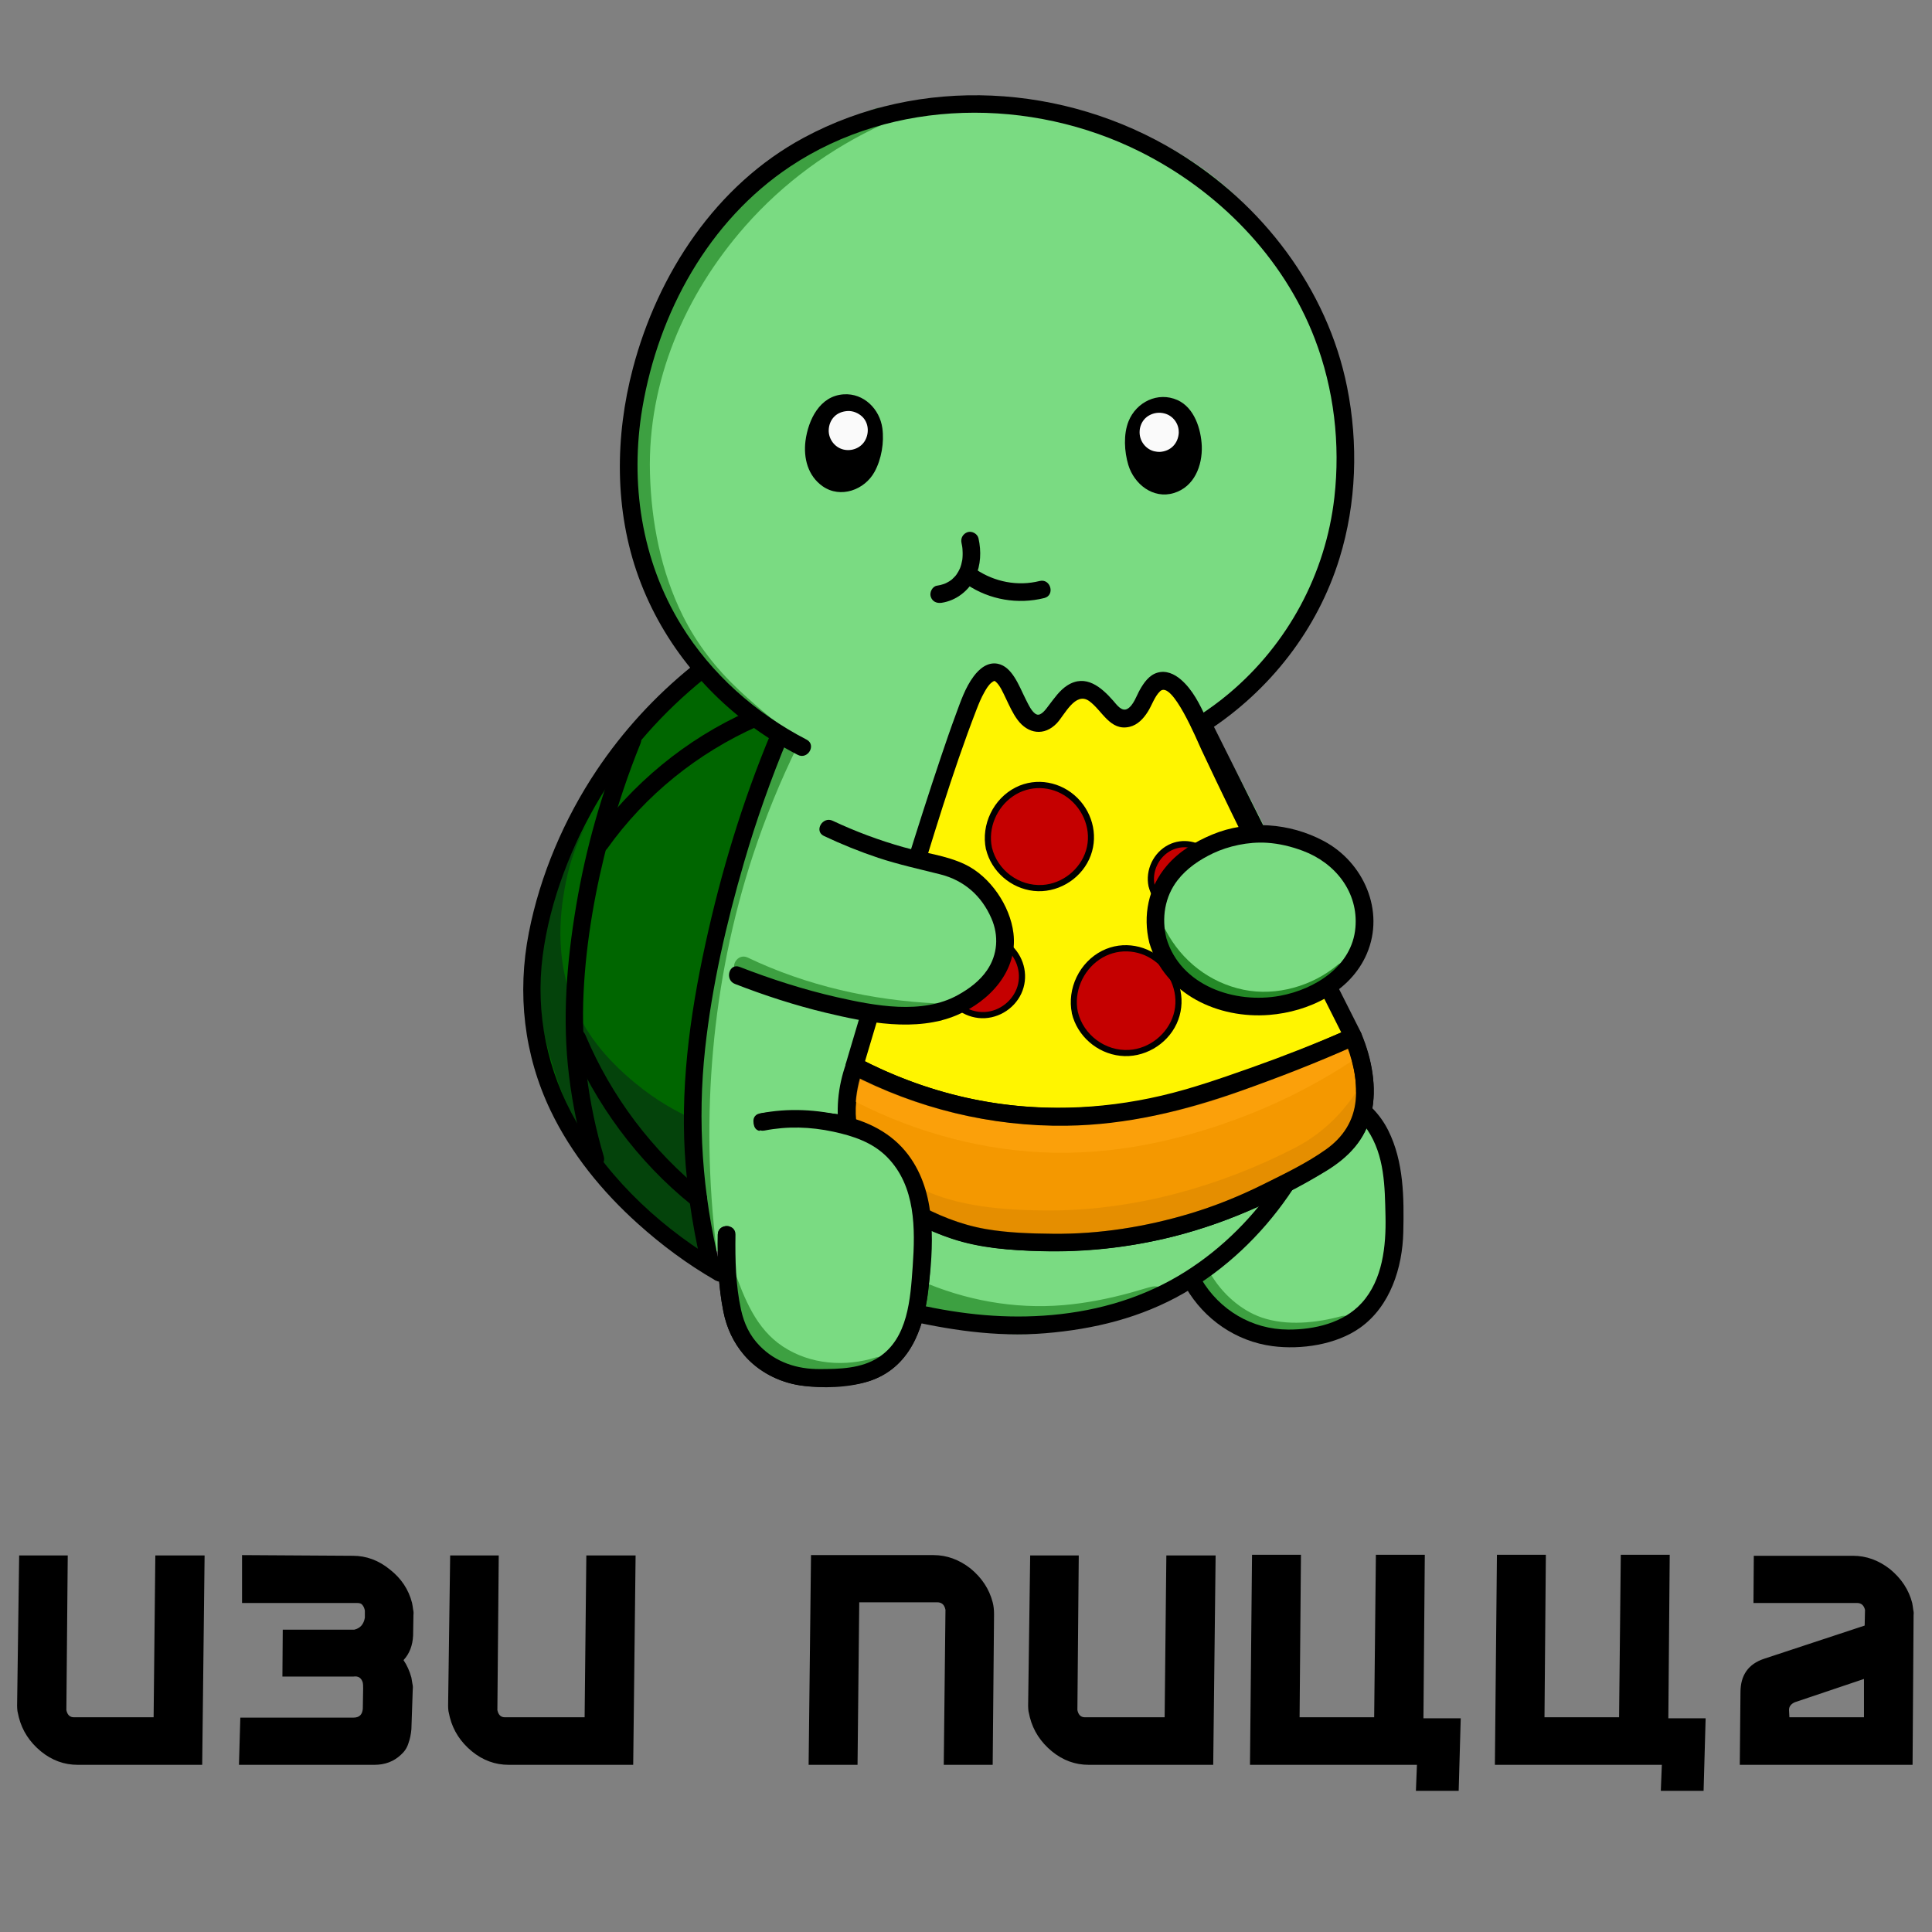 <svg width="1200" height="1200" viewBox="0 0 1200 1200" fill="none" xmlns="http://www.w3.org/2000/svg">
<rect x="0" y="0" width="1200" height="1200" fill="#808080" stroke="none"/>
<g clip-path="url(#clip0_2880_16762)">
<path d="M433.721 414.094C411.471 432.026 370.412 470.341 347.101 532.662C340.112 551.362 327.084 586.09 331.036 627.552C340.148 723.687 433.172 778.908 447.188 786.959C445.395 785.715 443.565 784.471 441.772 783.19C438.368 769.467 434.123 749.23 431.818 724.455C426.219 663.671 436.246 616.793 445.761 573.941C452.677 542.872 464.168 501.117 484.148 453.361" fill="#006600"/>
<path d="M452.442 764.18C456.102 751.994 459.761 739.771 463.421 727.585C467.08 715.399 470.739 703.176 474.399 690.99V690.587C484.719 689.233 500.088 688.172 518.313 690.587C538.293 693.222 555.017 695.418 565.886 707.092C573.168 714.923 574.412 725.535 576.864 746.724C578.84 763.631 577.889 775.963 576.864 789.65C575.071 813.217 571.667 821.524 569.545 825.988C566.398 832.575 562.995 839.711 554.907 845.786C542.904 854.825 528.779 855.264 518.313 855.703C509.237 856.069 495.368 856.655 481.718 849.116C473.301 844.469 467.922 838.394 467.08 837.406C465.799 835.942 462.725 832.209 459.761 826.427C457.09 821.194 454.199 813.546 452.442 792.98C451.82 785.405 451.271 775.341 451.491 763.375" fill="#8FB371"/>
<path d="M451.396 804.61C451.725 807.318 452.055 809.99 452.384 812.698C452.604 814.381 452.677 816.174 453.043 817.858C453.555 820.053 454.946 821.737 456.776 822.981C458.971 824.445 461.386 825.616 463.692 826.933C466.144 828.324 468.559 829.678 471.011 831.068C473.499 832.496 477.122 831.727 478.513 829.092C479.903 826.494 479.208 823.091 476.537 821.59C472.219 819.139 467.937 816.723 463.619 814.271C463.399 814.125 463.143 814.015 462.923 813.869C462.704 813.759 462.228 813.283 462.777 813.832C463.143 814.198 463.326 814.564 463.619 814.967C463.765 815.406 463.802 815.406 463.655 814.93C463.692 815.186 463.729 815.406 463.729 815.662C463.582 814.454 463.436 813.247 463.289 812.039C462.997 809.551 462.667 807.062 462.375 804.61C462.192 803.11 461.899 801.829 460.764 800.731C459.813 799.78 458.239 799.048 456.885 799.121C454.214 799.231 451.03 801.537 451.396 804.61Z" fill="#8FB371"/>
<path d="M807.269 676.344C812.941 676.234 832.702 676.563 847.523 690.982C856.708 699.911 860.185 710.56 862.161 716.598C865.089 725.564 865.381 732.443 865.821 745.874C866.443 764.866 866.809 775.955 862.161 789.787C859.636 797.289 856.416 806.841 847.523 815.404C836.032 826.455 822.456 828.724 814.588 830.042C807.452 831.249 787.471 834.287 767.015 822.723C752.706 814.635 744.912 803.218 741.398 797.106" fill="#7ADB82"/>
<g opacity="0.5">
<path d="M742.152 796.244C750.35 810.809 763.487 822.446 779.186 828.338C796.862 834.962 818.306 832.876 836.201 828.045C843.007 826.179 840.116 815.603 833.273 817.469C817.684 821.714 799.24 823.654 783.724 818.348C770.769 813.92 758.766 803.307 751.63 790.718C748.154 784.571 738.676 790.096 742.152 796.244Z" fill="#006600"/>
</g>
<path d="M485.289 458.646C478.592 454.657 469.48 448.692 459.672 440.349C416.088 403.315 401.414 356.071 397.462 341.543C382.128 285.333 396.656 239.223 404.78 213.461C412.539 188.796 425.676 148.797 463.332 114.654C468.565 109.897 493.23 88.123 532.862 74.4C582.228 57.31 624.458 63.568 646.305 67.081C671.629 71.143 717.189 78.425 759.749 114.654C800.405 149.273 815.373 190.772 821.96 209.801C829.535 231.685 847.942 287.529 825.619 352.521C806.773 407.413 769.08 438.995 752.43 451.327C759.785 464.245 770.142 483.018 781.706 506.219C792.391 527.627 797.734 538.35 803.662 553.793C810.615 571.944 818.776 593.718 821.96 623.323C822.984 632.984 824.668 649.452 821.96 670.896C821.96 670.896 819.069 693.951 810.981 714.81C795.246 755.504 737.463 811.055 662.773 822.765C628.703 828.108 593.17 822.545 523.713 804.468C508.087 800.405 488.619 795.868 465.162 786.17C453.708 781.413 444.376 776.838 437.716 773.362C436.545 765.311 435.117 754.003 434.056 740.427C433.398 731.754 432.995 723.739 432.922 715.542C432.3 639.974 445.035 590.388 445.035 590.388C458.428 546.474 471.859 502.56 485.289 458.646Z" fill="#7ADB82"/>
<path d="M473.394 702.413C487.117 700.657 501.023 700.583 514.783 702.303C527.372 703.877 541.9 705.048 552.622 712.404C561.368 718.405 563.381 727.664 564.845 737.581C567.04 752.402 568.065 767.186 567.187 782.117C566.492 794.156 565.833 806.562 562.466 818.199C561.441 821.712 560.929 822.81 559.685 825.408C556.904 831.19 553.793 836.643 548.816 840.815C538.314 849.598 524.151 850.11 511.124 850.366C496.742 850.659 483.202 847.036 472.662 836.753C466.112 830.349 462.379 822.627 460.403 814.101C456.89 798.804 456.597 782.483 456.817 766.857C456.927 759.794 445.948 759.794 445.838 766.857C445.582 782.849 446.168 799.316 449.388 815.015C451.401 824.933 455.646 834.045 462.27 841.73C471.748 852.745 485.397 859.185 499.669 860.832C506.513 861.637 513.466 861.345 520.309 860.942C527.481 860.539 534.837 859.698 541.607 857.209C566.931 847.841 574.506 822.334 576.921 798.035C578.604 780.836 578.97 763.929 576.958 746.766C575.604 735.129 574.945 721.735 567.772 711.928C558.148 698.79 541.388 695.058 526.201 692.825C508.562 690.227 491.106 689.129 473.394 691.398C466.478 692.313 466.368 703.291 473.394 702.413Z" fill="black"/>
<path d="M807.206 681.859C823.527 681.603 840.105 687.861 849.4 701.877C860.085 717.978 860.122 736.934 860.561 755.525C860.964 773.895 858.805 794.864 845.887 809.173C834.616 821.688 816.465 825.896 800.143 825.823C777.637 825.75 757.401 813.674 746.093 794.352C742.543 788.24 733.028 793.766 736.615 799.878C748.069 819.492 767.684 833.106 790.336 836.106C808.121 838.448 829.968 835.228 844.789 824.689C863.489 811.368 871.101 787.435 871.613 765.295C872.089 744.034 871.979 721.528 862.245 702.096C851.852 681.31 829.931 670.515 807.243 670.844C800.18 670.991 800.143 681.969 807.206 681.859Z" fill="black"/>
<g opacity="0.5">
<path d="M564.798 810.62C587.816 822.696 613.03 829.905 639.086 828.588C657.932 827.636 676.412 822.476 694.49 817.426C700.565 815.743 706.64 814.023 712.641 812.12C715.422 811.242 720.765 810.254 722.156 807.216C723.181 804.984 723.144 802.386 721.314 800.556C718.862 798.141 715.788 799.019 712.897 799.824C709.165 800.885 705.469 802.02 701.736 803.045C688.306 806.704 674.619 809.412 660.75 810.62C629.973 813.255 599.38 807.619 571.166 795.213C564.761 792.395 559.162 801.874 565.64 804.691C593.269 816.804 623.02 823.501 653.321 822.074C668.069 821.379 682.78 819.036 697.125 815.56C701.956 814.389 706.749 813.072 711.543 811.681C713.117 811.205 714.727 810.729 716.301 810.29C716.74 810.181 717.399 810.107 717.801 809.888C717.984 809.851 718.13 809.815 718.313 809.778C716.593 810.181 715.02 809.705 713.556 808.351C713.263 806.119 712.971 803.923 712.714 801.691C714.727 800.044 715.239 799.458 714.288 800.007C715.02 799.714 715.057 799.714 714.361 799.971C713.446 800.154 712.458 800.629 711.58 800.959C709.128 801.764 706.676 802.532 704.188 803.264C696.979 805.423 689.733 807.436 682.45 809.375C671.252 812.34 659.871 815.377 648.381 816.877C639.159 818.085 626.204 818.634 616.031 816.804C600.075 813.95 584.706 808.68 570.36 801.142C564.103 797.848 558.54 807.326 564.798 810.62Z" fill="#006600"/>
</g>
<path d="M823.747 654.399C816.611 709.108 782.578 760.707 736.029 789.982C710.962 805.755 682.784 814.135 653.398 816.77C625.074 819.331 597.628 816.477 569.962 810.293C534.977 802.461 500.322 792.947 466.618 780.834C459.958 778.455 457.104 789.031 463.691 791.41C494.833 802.608 526.67 811.354 558.837 818.966C588.516 825.992 618.487 830.603 649.043 828.114C679.527 825.626 708.803 818.49 735.48 803.12C761.28 788.263 783.237 767.294 800.143 742.922C818.404 716.61 830.554 686.163 834.725 654.399C835.128 651.435 831.908 648.946 829.236 648.91C825.979 648.91 824.15 651.471 823.747 654.399Z" fill="black"/>
<path d="M742.178 452.251C753.157 474.208 764.135 496.165 775.114 518.122C778.261 524.452 787.739 518.89 784.592 512.596C773.613 490.639 762.635 468.682 751.656 446.725C748.509 440.394 739.031 445.957 742.178 452.251Z" fill="black"/>
<path d="M837.537 641.714C822.497 649.875 801.528 660.231 775.509 670.002C764.055 674.284 748.063 680.285 728.412 685.006C672.495 698.4 626.312 691.886 617.053 690.458C596.853 687.385 566.845 680.578 533.324 663.708C533.178 661.732 533.031 659.792 532.885 657.816C530.031 664.513 520.26 689.47 530.872 715.526C540.643 739.495 561.795 749.961 577.055 757.537C602.818 770.272 625.397 770.93 650.098 771.662C659.101 771.918 696.062 772.577 741.659 758.708C765.629 751.425 782.06 743.118 794.392 736.787C821.143 723.101 834.646 716.002 841.782 702.754C853.676 680.578 844.564 653.791 840.392 643.837" fill="#F49800"/>
<path d="M834.873 636.967C795.021 658.521 751.29 676.453 706.389 683.882C673.856 689.261 639.2 689.334 608.095 683.369C583.101 678.575 558.948 670.305 536.186 658.997C537.101 660.571 538.016 662.144 538.894 663.754C538.748 661.778 538.601 659.839 538.455 657.863C538.089 653.069 530.551 649.592 528.208 655.081C515.29 685.419 518.95 721.428 544.786 743.897C556.021 753.668 569.89 760.841 583.613 766.476C601.691 773.832 620.903 776.137 640.225 776.869C668.147 777.967 695.776 775.698 723.076 769.404C758.317 761.28 792.496 746.239 823.419 727.503C837.361 719.049 848.12 708.107 851.743 691.676C855.329 675.245 852.109 657.753 845.742 642.383C843.07 635.942 832.458 638.76 835.166 645.311C840.179 657.387 843.326 670.707 841.972 683.845C840.582 697.275 833.738 707.485 822.76 714.914C810.245 723.404 796.229 729.991 782.652 736.651C767.355 744.153 751.51 750.301 735.115 754.949C708.511 762.524 680.662 766.732 652.96 766.257C637.956 766.001 622.733 765.561 607.985 762.451C592.542 759.194 577.904 752.717 564.401 744.593C549.58 735.663 537.869 722.928 533.442 705.839C531.063 696.69 530.953 686.956 532.636 677.697C533.661 672.208 535.93 664.56 537.613 660.644C534.21 659.729 530.807 658.814 527.367 657.863C527.55 660.498 527.184 664.157 528.574 666.499C530.148 669.207 534.32 670.342 536.991 671.622C543.542 674.733 550.239 677.587 557.009 680.186C567.987 684.431 579.258 687.98 590.676 690.835C604.106 694.165 617.793 696.507 631.552 697.715C677.954 701.813 724.466 694.531 768.124 678.612C792.899 669.573 817.088 659.07 840.289 646.482C846.62 643.078 841.094 633.6 834.873 636.967Z" fill="black"/>
<path d="M840.685 644.055C793.77 550.958 759.847 482.782 744.257 448.2C742.867 445.089 732.327 421.705 721.825 422.84C712.09 423.901 710.37 445.162 699.538 446.333C689.072 447.468 684.425 428.329 672.312 428.439C659.467 428.548 655.076 450.249 644.536 449.481C632.131 448.566 628.8 417.716 617.859 417.533C610.357 417.387 604.428 431.732 602.928 435.428C584.374 481.355 537.423 639.847 530.836 662.06C564.284 679.699 594.255 686.871 614.199 690.128C668.616 698.947 712.017 688.628 728.631 684.529C743.964 680.76 757.431 676.002 777.01 669.123C803.614 659.791 825.315 650.789 840.685 644.055Z" fill="#FFF500"/>
<path d="M845.289 641.244C816.745 584.595 788.018 528.019 760.718 470.785C756.803 462.551 752.924 454.317 749.154 446.01C745.275 437.52 740.701 428.298 733.492 422.114C729.43 418.601 724.233 416.222 718.817 417.832C713.731 419.333 710.474 424.053 707.985 428.445C705.973 431.994 704.033 438.142 700.264 440.265C696.751 442.278 693.567 437.667 691.518 435.325C684.126 426.871 674.355 418.381 662.864 425.773C658.107 428.847 654.923 433.605 651.52 437.996C649.8 440.265 646.689 444.876 643.871 443.741C640.907 442.57 638.565 437.154 637.065 434.263C634.759 429.689 632.82 424.822 630.002 420.504C627.55 416.734 624.33 413.185 619.719 412.27C613.425 411.026 608.265 415.38 604.752 420.101C599.519 427.091 596.664 435.691 593.663 443.815C590.443 452.488 587.442 461.234 584.478 470.017C576.866 492.596 569.657 515.284 562.558 538.01C550.408 576.873 538.625 615.847 527.061 654.857C526.512 656.76 525.927 658.663 525.378 660.566C524.719 662.798 525.78 665.653 527.903 666.75C569.328 688.415 615.401 699.796 662.205 698.954C699.642 698.295 735.102 689.439 770.27 677.143C794.934 668.544 819.306 659.212 843.239 648.746C849.68 645.928 844.118 636.45 837.714 639.268C817.806 647.977 797.569 655.918 777.113 663.164C758.742 669.641 740.335 676.119 721.342 680.547C683.284 689.439 643.469 690.683 605.118 682.889C580.123 677.802 556.044 669.092 533.465 657.272C534.307 659.322 535.148 661.408 535.99 663.457C545.944 629.826 556.044 596.269 566.4 562.748C579.026 521.871 591.138 480.519 606.581 440.594C608.009 436.935 609.399 433.495 611.375 430.018C612.546 427.932 613.9 425.59 615.767 424.053C616.389 423.578 616.864 423.175 617.633 422.956C617.56 422.992 617.779 422.882 618.292 423.285C621.036 425.444 623.086 430.348 624.769 433.824C626.928 438.325 628.977 442.973 631.941 446.998C638.419 455.854 648.629 457.428 656.46 449.157C661.217 444.144 667.914 429.286 676.55 435.471C684.601 441.253 689.468 454.354 701.654 451.426C706.668 450.219 710.218 446.34 712.889 442.131C715.451 438.142 717.061 432.69 720.537 429.36C728.003 422.187 743.555 459.99 746.3 465.845C770.709 517.846 796.801 569.115 822.6 620.458C826.991 629.204 831.419 637.95 835.811 646.696C838.958 653.101 848.436 647.538 845.289 641.244Z" fill="black"/>
<g opacity="0.8">
<path d="M523.528 703.568C532.64 722.268 546.729 741.151 564.514 752.422C585.593 765.779 612.893 768.56 637.265 769.804C692.706 772.586 747.928 758.753 797.587 734.6C809.993 728.562 821.374 721.536 830.925 711.363C839.269 702.47 845.856 692.15 850.833 681.025C851.784 678.866 850.906 674.255 850.906 671.877C850.906 669.718 850.906 667.559 850.869 665.399C850.869 664.741 850.54 663.277 850.796 662.728C841.135 684.282 825.326 702.104 804.247 712.973C780.607 725.159 755.576 734.82 729.85 741.517C703.136 748.47 675.507 752.166 647.914 751.836C623.139 751.544 595.62 749.458 572.895 738.735C550.901 728.379 533.958 706.752 523.528 685.307C523.711 685.673 523.455 687.869 523.455 687.978C523.418 690.138 523.418 692.297 523.418 694.456C523.455 696.798 522.467 701.372 523.528 703.568Z" fill="#E18C00"/>
</g>
<g opacity="0.8">
<path d="M525.294 681.086C562.657 701.249 604.229 713.582 646.716 715.704C690.959 717.9 734.397 708.385 775.42 692.32C798.657 683.208 820.797 671.571 841.583 657.775C842.425 657.226 841.656 649.724 841.656 648.626C841.656 647.528 840.741 640.026 841.583 639.478C806.855 662.569 767.991 679.402 727.517 689.429C679.614 701.249 629.37 700.335 582.016 686.319C562.328 680.5 543.335 672.559 525.294 662.825C525.843 663.118 525.184 671.059 525.184 671.974C525.221 672.962 524.452 680.61 525.294 681.086Z" fill="#FCA30D"/>
</g>
<path d="M835.464 640.222C816.362 648.785 796.93 656.58 777.205 663.606C758.432 670.339 739.659 676.963 720.154 681.318C680.668 690.137 639.499 690.649 599.977 681.757C576.849 676.56 554.563 668.29 533.557 657.312C530.227 655.592 526.714 657.165 525.506 660.605C520.383 674.914 518.81 690.576 521.884 705.47C525.433 722.78 535.68 737.381 549.586 747.957C561.808 757.252 576.666 764.571 591.194 769.401C608.906 775.33 627.606 776.537 646.123 777.123C673.605 777.965 701.088 774.891 727.766 768.267C746.466 763.619 764.653 757.179 782.109 749.018C796.71 742.175 811.494 734.893 825.071 726.146C837.953 717.839 848.236 707.263 851.749 691.857C855.518 675.353 851.932 657.86 845.528 642.454C842.856 636.013 832.244 638.831 834.952 645.382C839.892 657.312 843.295 670.339 842.051 683.33C840.807 696.358 834.073 706.458 823.644 713.887C811.495 722.523 797.771 729.074 784.451 735.698C769.85 742.943 754.809 749.055 739.183 753.739C711.701 762.009 682.827 766.62 654.064 766.327C640.158 766.181 625.996 765.779 612.236 763.4C596.39 760.619 581.679 754.581 567.7 746.713C553.684 738.808 541.132 727.903 535.314 712.497C529.312 696.614 530.41 679.305 536.082 663.533C533.411 664.631 530.703 665.728 528.031 666.826C569.384 688.417 615.566 699.835 662.261 699.213C699.99 698.737 735.597 689.954 770.984 677.475C794.698 669.095 818.082 659.983 841.063 649.7C847.467 646.845 841.868 637.367 835.464 640.222Z" fill="black"/>
<path d="M614.116 526.867C609.981 508.496 624.033 488.771 643.355 487.491C662.384 486.246 678.742 503.373 677.461 521.926C676.437 537.04 663.921 550.031 648.222 551.458C632.23 552.922 617.483 541.871 614.116 526.867Z" fill="#C50000"/>
<path d="M616.099 526.386C613.574 514.31 619.063 501.502 629.2 494.549C639.519 487.486 652.986 487.925 663.013 495.317C673.113 502.782 678.273 516.066 674.54 528.252C670.918 540.073 659.829 548.892 647.497 549.66C632.896 550.539 619.502 540.512 616.099 526.386C615.513 523.971 611.817 524.995 612.403 527.411C615.733 541.28 627.846 551.783 642.008 553.356C656.243 554.93 670.478 546.733 676.48 533.742C682.481 520.824 679.261 505.637 669.234 495.646C659.134 485.583 643.728 482.582 630.883 489.059C617.014 496.049 609.219 512.224 612.366 527.411C612.915 529.826 616.611 528.801 616.099 526.386Z" fill="black"/>
<path d="M715.392 550.142C712.684 538.066 721.906 525.148 734.604 524.307C747.12 523.465 757.842 534.736 757 546.922C756.305 556.839 748.108 565.366 737.788 566.317C727.285 567.232 717.588 559.986 715.392 550.142Z" fill="#C50000"/>
<path d="M717.123 549.632C715.549 542.02 719.025 533.859 725.393 529.468C731.98 524.967 740.543 525.223 746.911 529.98C753.315 534.738 756.535 543.155 754.156 550.839C751.888 558.305 744.825 563.94 737.03 564.416C727.808 565.002 719.282 558.634 717.123 549.632C716.537 547.217 712.841 548.241 713.426 550.656C715.695 560.061 723.893 567.124 733.48 568.149C743.068 569.21 752.619 563.648 756.681 554.938C760.744 546.192 758.621 535.909 751.814 529.139C744.971 522.332 734.542 520.319 725.832 524.711C716.464 529.431 711.231 540.373 713.39 550.62C713.902 553.072 717.635 552.047 717.123 549.632Z" fill="black"/>
<path d="M586.662 611.773C583.515 597.794 594.2 582.827 608.911 581.839C623.403 580.887 635.809 593.915 634.857 608.004C634.052 619.495 624.574 629.375 612.608 630.436C600.421 631.534 589.223 623.154 586.662 611.773Z" fill="#C50000"/>
<path d="M588.493 611.218C586.627 602.252 590.726 592.701 598.228 587.541C605.913 582.235 615.976 582.564 623.441 588.126C630.943 593.689 634.749 603.569 631.968 612.645C629.297 621.428 621.026 628.015 611.841 628.564C601.009 629.222 591.019 621.757 588.493 611.218C587.908 608.802 584.212 609.827 584.797 612.242C587.396 623.001 596.764 631.089 607.742 632.296C618.721 633.504 629.699 627.173 634.347 617.146C638.994 607.119 636.542 595.372 628.784 587.651C620.953 579.856 609.023 577.551 599.069 582.564C588.311 587.98 582.346 600.495 584.797 612.242C585.273 614.658 589.006 613.633 588.493 611.218Z" fill="black"/>
<path d="M667.671 628.962C663.499 610.298 677.734 590.281 697.386 588.963C716.744 587.683 733.359 605.102 732.041 623.948C730.98 639.281 718.318 652.529 702.326 653.956C686.041 655.42 671.074 644.185 667.671 628.962Z" fill="#C50000"/>
<path d="M669.456 628.442C666.895 616.183 672.457 603.119 682.777 596.056C693.243 588.847 706.966 589.322 717.139 596.861C727.423 604.473 732.656 617.976 728.85 630.345C725.154 642.348 713.882 651.351 701.33 652.119C686.546 653.034 672.896 642.824 669.456 628.442C668.871 626.027 665.175 627.052 665.76 629.467C669.127 643.556 681.423 654.205 695.805 655.778C710.26 657.389 724.715 649.045 730.826 635.871C736.901 622.733 733.644 607.363 723.47 597.227C713.224 587.017 697.598 583.979 684.57 590.53C670.481 597.629 662.577 614.06 665.797 629.467C666.273 631.919 669.969 630.894 669.456 628.442Z" fill="black"/>
<path d="M473.627 696.891C492.217 693.122 507.185 695.061 515.858 696.891C528.812 699.636 546.341 703.295 558.674 718.482C569.25 731.51 571.738 747.795 572.214 750.905C572.799 754.748 572.982 757.968 573.165 762.981C573.605 773.521 572.946 782.523 572.214 792.221C570.494 814.909 567.2 822.887 565.188 827.169C562.15 833.499 558.857 840.379 551.099 846.234C539.535 854.944 525.958 855.383 515.894 855.749C507.148 856.078 493.828 856.664 480.69 849.382C472.603 844.917 467.406 839.062 466.601 838.11C465.357 836.683 462.393 833.097 459.575 827.535C457.013 822.484 454.195 815.165 452.549 795.368C451.927 788.085 451.414 778.388 451.634 766.86" fill="#7ADB82"/>
<path d="M456.094 605.262C457.521 602.591 458.985 599.883 460.449 597.248C476.221 568.521 494.299 541.075 514.499 515.385L514.572 514.58C524.087 519.081 539.018 525.559 558.157 531.048C583.773 538.44 593.544 537.415 605.181 547.15C606.389 548.174 628.272 567.021 623.808 591.173C620.295 610.202 602.729 620.046 597.716 622.864C588.018 628.317 578.394 629.927 569.611 630.403C528.003 632.635 470.219 610.605 457.997 605.848" fill="#7ADB82"/>
<path d="M719.066 584.249C717.676 578.723 716.175 569.465 719.066 559.072C725.653 535.285 749.44 525.588 755.954 522.916C778.752 513.621 799.172 519.623 804.551 521.196C812.383 523.465 832.985 530.272 842.573 550.728C844.074 553.949 851.1 569.794 844.915 587.396C841.549 597.021 835.693 602.949 832.327 606.279C820.653 617.843 807.259 621.283 800.233 623.003C795.293 624.211 773.519 628.931 750.538 618.868C745.89 616.818 738.644 613.561 731.655 606.279C723.824 598.082 720.493 589.189 719.066 584.249Z" fill="#7ADB82"/>
<g opacity="0.7">
<path d="M714.595 583.468C725.976 605.096 746.798 621.124 770.951 625.589C795.177 630.053 819.805 622.734 838.578 607.072C843.994 602.534 836.199 594.813 830.82 599.314C815.304 612.305 793.054 618.965 772.451 614.757C751.482 610.439 734.027 596.862 724.11 577.979C720.779 571.685 711.301 577.211 714.595 583.468Z" fill="#006600"/>
</g>
<path d="M724.476 582.782C721.402 570.267 723.415 557.056 731.392 546.736C737.138 539.308 745.152 533.928 753.569 529.939C762.9 525.548 775.269 522.73 786.87 523.462C794.481 523.938 802.02 525.767 809.156 528.439C829.429 535.977 843.811 554.202 841.871 576.195C839.786 600.201 816.731 614.473 795.067 618.499C766.926 623.695 733.259 612.314 724.476 582.782C722.463 576.012 711.851 578.903 713.9 585.71C723.415 617.657 756.679 632.88 788.26 630.392C812.852 628.452 838.724 616.157 848.934 592.443C860.388 565.766 846.958 535.538 822.184 522.364C801.068 511.093 775.159 509.117 752.983 518.339C742.407 522.73 732.234 528.878 724.732 537.697C713.241 551.164 709.692 568.656 713.9 585.746C715.547 592.553 726.159 589.662 724.476 582.782Z" fill="black"/>
<g opacity="0.5">
<path d="M458.767 604.234C497.484 622.751 539.495 632.229 582.311 634.242C589.374 634.571 589.374 623.593 582.311 623.263C541.581 621.36 501.18 612.358 464.329 594.719C457.962 591.719 452.4 601.197 458.767 604.234Z" fill="#006600"/>
</g>
<g opacity="0.5">
<path d="M445.201 791.298C449.226 802.533 453.544 814.39 459.802 824.6C465.035 833.163 472.317 840.299 480.661 845.788C500.019 858.56 525.27 860.572 547.117 853.656C553.813 851.534 550.959 840.921 544.189 843.08C524.94 849.155 503.276 847.581 486.223 836.31C469.536 825.295 462.29 806.485 455.813 788.371C453.434 781.784 442.822 784.638 445.201 791.298Z" fill="#006600"/>
</g>
<path d="M511.777 519.247C522.719 524.407 533.917 528.945 545.407 532.787C558.106 536.996 571.06 539.813 583.978 543.07C598.763 546.803 609.631 556.281 615.779 570.407C620.463 581.129 619.695 592.986 613.034 602.683C608.533 609.27 601.983 614.138 595.066 617.98C572.78 630.422 543.212 624.677 519.645 619.334C499.152 614.65 479.024 608.173 459.41 600.561C452.823 597.999 449.968 608.612 456.482 611.137C474.816 618.273 493.626 624.384 512.765 628.995C538.308 635.143 569.157 641.218 594.298 630.532C614.571 621.932 632.357 603.049 629.466 579.592C627.38 562.575 615.12 544.424 599.385 536.886C587.528 531.214 573.768 529.75 561.18 526.2C546.103 521.955 531.392 516.466 517.229 509.806C510.972 506.768 505.373 516.21 511.777 519.247Z" fill="black"/>
<path d="M597.224 337.298C597.443 338.212 597.553 339.164 597.736 340.079C597.809 340.555 597.59 338.688 597.7 339.969C597.736 340.298 597.773 340.591 597.809 340.92C597.883 341.726 597.919 342.567 597.919 343.409C597.919 344.324 597.919 345.239 597.846 346.154C597.809 346.556 597.773 346.959 597.736 347.361C597.7 347.617 597.7 347.837 597.663 348.093C597.736 347.544 597.736 347.471 597.663 347.873C597.443 348.788 597.297 349.74 597.041 350.655C596.894 351.167 596.748 351.679 596.565 352.192C596.565 352.192 595.943 353.765 596.309 352.924C595.687 354.351 594.882 355.705 594.003 356.986C593.711 357.388 593.272 357.864 593.857 357.205C593.528 357.571 593.235 357.974 592.869 358.303C592.32 358.925 591.186 359.95 590.93 360.169C590.088 360.828 589.1 361.414 588.148 361.889C587.746 362.109 587.343 362.292 586.904 362.511C587.856 362.072 586.538 362.621 586.355 362.694C584.928 363.207 583.428 363.573 581.927 363.792C579.073 364.231 577.243 367.964 578.085 370.562C579.073 373.673 581.781 374.844 584.855 374.405C593.93 373.051 602.018 366.793 605.787 358.449C609.227 350.874 609.556 342.421 607.763 334.37C607.141 331.552 603.738 329.649 600.993 330.528C598.102 331.516 596.528 334.297 597.224 337.298Z" fill="black"/>
<path d="M600.628 363.142C614.68 372.583 632.245 375.547 648.64 371.449C655.483 369.729 652.592 359.153 645.712 360.873C632.136 364.276 617.754 361.458 606.19 353.664C603.738 352.017 600.115 353.188 598.688 355.64C597.078 358.311 598.139 361.458 600.628 363.142Z" fill="black"/>
<g opacity="0.5">
<path d="M485.937 457.729C450.038 530.845 431.411 611.061 429.728 692.448C429.142 720.113 430.606 747.742 433.936 775.225C434.778 782.141 445.756 782.251 444.914 775.225C435.034 693.582 441.95 609.487 467.676 531.211C475.325 507.937 484.583 485.248 495.378 463.291C498.526 456.96 489.048 451.361 485.937 457.729Z" fill="#006600"/>
</g>
<path d="M474.857 702.199C489.092 699.417 503.364 699.857 517.526 702.894C529.932 705.565 542.008 709.518 551.12 718.813C568.759 736.854 568.539 763.166 566.892 786.586C565.465 806.75 564.038 831.378 545.484 843.235C534.835 850.041 521.515 850.334 509.256 850.371C495.093 850.444 481.846 846.199 471.783 835.843C465.562 829.439 462.158 821.973 460.292 813.593C456.925 798.406 456.596 782.305 456.815 766.825C456.925 759.762 445.947 759.762 445.837 766.825C445.581 782.671 446.203 798.882 449.277 814.471C451.253 824.498 455.425 833.684 462.085 841.515C471.014 851.981 483.969 858.678 497.472 860.581C510.793 862.447 526.711 862.008 539.556 857.946C564.733 849.932 573.699 825.706 576.517 801.883C579.7 774.839 582.006 743.661 565.977 719.874C556.28 705.456 541.642 697.368 525.064 693.343C507.389 689.061 489.787 688.073 471.892 691.586C464.976 692.94 467.94 703.553 474.857 702.199Z" fill="black"/>
<g opacity="0.5">
<path d="M545.568 72.585C522.806 80.783 475.819 101.422 439.443 149.435C432.93 157.998 414.339 183.907 402.849 222.624C388.613 270.673 393.773 310.086 395.53 321.43C398.165 338.556 402.446 366.259 421.146 394.62C435.455 416.32 454.777 433.19 465.06 442.193C473.55 449.622 483.101 457.123 483.357 456.831C483.723 456.392 459.351 438.314 443.103 420.236C390.48 361.757 398.238 275.76 399.189 266.538C404.935 211.243 430.953 173.77 443.103 156.753C478.71 106.802 523.501 82.686 545.568 72.585Z" fill="#34672B"/>
<path d="M544.041 67.286C488.673 87.267 441.319 126.496 414.349 179.12C396.454 214.031 387.086 253.151 387.598 292.38C387.964 319.497 392.685 347.785 403.224 372.779C412.263 394.15 426.206 412.667 442.564 428.988C448.492 434.917 454.713 440.516 461.044 446.042C465.362 449.811 469.79 453.507 474.291 457.057C476.231 458.557 479.122 461.741 481.757 462.107C484.794 462.546 489.222 460.789 488.71 456.801C488.087 452.007 482.854 449.225 479.415 446.408C472.425 440.662 465.545 434.77 458.958 428.586C444.686 415.192 432.866 400.042 424.12 382.477C410.506 355.104 404.505 324.145 403.7 293.734C402.236 236.72 425.51 182.889 462.874 140.439C486.477 113.615 515.753 92.207 548.213 77.313C554.617 74.385 549.054 64.907 542.687 67.835C484.611 94.476 435.94 143.001 410.58 201.845C387.854 254.541 386.61 316.35 406.884 370.108C414.349 389.869 424.961 408.349 439.124 424.085C446.918 432.758 455.628 440.626 464.52 448.164C467.851 450.982 471.217 453.763 474.621 456.544C475.682 457.423 476.78 458.301 477.804 459.179C480.11 461.155 478.317 460.753 477.768 456.801C480.073 455.044 482.415 453.287 484.721 451.494C486.294 451.714 485.709 452.116 485.087 451.531C484.648 451.128 484.062 450.799 483.586 450.433C482.379 449.518 481.208 448.567 480.037 447.652C476.011 444.431 472.096 441.101 468.216 437.735C463.13 433.307 458.116 428.806 453.286 424.121C439.343 410.618 426.828 395.614 417.862 378.268C405.42 354.152 400.077 326.304 398.833 300.102C395.722 234.561 421.485 168.288 470.119 123.898C492.296 103.661 518.717 88.072 546.969 77.899C553.556 75.483 550.701 64.871 544.041 67.286Z" fill="#006600"/>
</g>
<path d="M500.982 459.389C469.364 442.995 441.845 418.732 423.145 388.285C398.334 347.958 391.161 299.689 398.993 253.324C409.02 194.15 440.125 137.135 490.845 103.395C554.923 60.762 640.444 60.323 708.254 94.283C756.34 118.362 797.033 159.348 816.611 210.362C828.614 241.687 832.566 275.756 828.797 309.021C823.418 356.375 799.924 399.996 763.439 430.662C757.364 435.785 750.96 440.433 744.3 444.751C738.408 448.594 743.898 458.108 749.826 454.229C788.689 428.942 818.331 391.14 832.018 346.677C842.557 312.498 843.728 275.39 836.702 240.406C824.442 179.256 783.859 126.45 730.98 94.32C661.267 51.943 571.72 46.49 499.226 85.537C444.736 114.886 408.617 169.888 393.101 228.769C381.94 271.145 381.574 316.999 396.651 358.461C411.947 400.545 441.699 435.822 479.391 459.645C484.624 462.939 489.967 466.013 495.456 468.831C501.714 472.124 507.276 462.646 500.982 459.389Z" fill="black"/>
<g opacity="0.8">
<path d="M365.985 509.121C365.912 509.084 328 569.356 335.794 628.786C338.941 652.792 348.639 677.603 348.639 677.603C353.433 689.716 358.995 701.646 366.388 712.368C371.438 719.687 377.256 726.421 383.111 733.154C388.381 739.229 393.687 745.34 399.616 750.793C404.849 755.624 410.594 759.942 416.266 764.223C424.866 770.701 433.466 777.178 442.066 783.619L441.81 783.545C435.918 754.745 432.771 725.396 432.405 696.01L430.392 695.022C420.841 690.741 407.74 683.751 394.2 672.443C388.162 667.393 372.755 654.549 361.923 635.263C342.528 600.754 348.529 564.818 350.579 552.705C355.116 525.625 366.022 509.121 365.985 509.121Z" fill="#053B0E"/>
</g>
<path d="M429.784 413.809C406.949 432.253 386.895 454.063 370.574 478.472C350.483 508.48 335.443 543.684 328.49 579.218C321.098 616.91 325.38 655.188 341.993 689.844C354.838 716.668 374.124 740.235 396.154 760.032C410.938 773.353 427.113 785.356 444.385 795.273C450.607 798.823 455.657 789.784 449.911 785.795C448.118 784.551 446.288 783.307 444.495 782.026C445.337 783.124 446.179 784.222 447.02 785.319C436.188 741.515 433.078 696.101 437.981 651.236C442.226 612.226 451.229 573.143 462.171 535.523C469.782 509.322 478.931 483.632 489.397 458.455C490.531 455.71 488.153 452.453 485.555 451.685C482.407 450.77 479.956 452.783 478.785 455.527C461.109 497.867 447.899 541.562 438.128 586.354C428.211 631.878 422.063 677.767 425.942 724.462C427.076 738.332 428.943 752.128 431.504 765.814C432.529 771.23 433.627 776.61 434.871 781.989C435.347 784.039 435.639 786.307 436.371 788.284C437.652 791.65 441.494 793.37 444.312 795.31C446.142 792.163 448.008 788.979 449.838 785.832C412.841 764.57 379.284 733.904 357.949 696.76C339.944 665.435 332.442 629.718 337.053 593.782C341.518 559.2 355.277 524.289 373.209 494.574C390.079 466.615 412.072 442.06 437.432 421.567C443.068 417.139 435.237 409.418 429.784 413.809Z" fill="black"/>
<path d="M387.288 458.766C373.784 492.031 363.904 526.759 357.939 562.146C352.01 597.35 349.083 632.665 353.438 668.235C355.633 686.166 359.293 703.841 364.416 721.151C366.429 727.921 377.005 725.03 374.992 718.223C365.221 685.215 360.793 650.779 362.476 616.38C364.05 583.993 369.942 551.351 378.285 520.062C383.592 500.228 390.142 480.723 397.864 461.694C400.535 455.106 389.886 452.289 387.288 458.766Z" fill="black"/>
<path d="M353.076 645.879C369.873 685.731 395.819 721.301 429.596 748.454C435.048 752.846 442.88 745.124 437.354 740.696C405.15 714.824 379.68 681.047 363.652 642.988C362.481 640.243 360.029 638.341 356.882 639.146C354.32 639.804 351.941 643.134 353.076 645.879Z" fill="black"/>
<path d="M377.203 526.991C400.843 493.836 433.303 467.671 470.483 451.166C476.924 448.312 471.361 438.834 464.957 441.688C426.02 458.998 392.463 486.81 367.762 521.465C363.627 527.21 373.141 532.699 377.203 526.991Z" fill="black"/>
<path d="M505.511 273.889C505.108 277.11 503.828 287.283 510.342 294.419C511.439 295.627 514.477 298.884 519.563 299.872C525.199 300.969 529.664 298.554 530.981 297.786C539.142 293.211 541.008 283.404 541.813 279.159C542.508 275.573 544.741 263.753 537.714 256.104C536.763 255.043 533.652 251.749 528.493 250.652C528.053 250.542 524.211 249.773 520.295 250.944C511.073 253.762 506.499 265.838 505.511 273.889Z" fill="black"/>
<path d="M500.291 273.909C498.973 284.558 501.791 295.573 510.94 302.014C522.028 309.808 537.032 304.319 543.18 293.085C547.498 285.253 549.254 274.751 548.047 265.968C546.437 254.111 536.52 244.121 524.077 244.926C509.147 245.841 502.011 260.808 500.291 273.909C499.888 276.836 503.109 279.398 505.78 279.398C509.074 279.398 510.867 276.873 511.269 273.909C511.123 275.117 511.379 273.287 511.416 273.214C511.489 272.848 511.562 272.482 511.635 272.079C511.855 271.091 512.111 270.14 512.367 269.188C513.062 266.883 513.575 265.492 514.672 263.479C516.392 260.332 518.771 257.441 521.443 256.453C522.54 256.051 523.675 255.831 524.846 255.831C525.541 255.831 526.236 255.831 526.932 255.904C526.785 255.904 526.017 255.721 526.859 255.904C528.908 256.27 530.738 257.112 532.384 258.356C531.872 257.954 533.226 259.161 533.446 259.381C533.848 259.783 534.214 260.186 534.58 260.625C535.934 262.382 536.593 264.321 537.068 266.517C537.361 267.871 537.471 269.774 537.434 271.64C537.398 272.555 537.361 273.506 537.288 274.421C537.288 274.604 537.068 276.288 537.251 274.897C537.178 275.3 537.142 275.739 537.068 276.141C536.593 279.069 535.971 281.996 534.983 284.778C533.885 287.815 531.835 291.218 528.469 293.121C527.92 293.414 527.371 293.707 526.822 293.963C527.664 293.597 526.749 293.963 526.602 293.999C525.98 294.182 525.358 294.402 524.736 294.512C522.723 294.914 520.601 294.695 518.735 293.816C518.222 293.597 517.746 293.304 517.307 293.011C517.271 292.975 515.844 291.914 516.539 292.499C515.88 291.95 515.295 291.365 514.709 290.742C513.209 289.096 512.257 287.156 511.672 285.07C510.72 281.594 510.793 277.861 511.306 273.872C511.672 270.908 508.525 268.383 505.817 268.383C502.523 268.42 500.657 270.981 500.291 273.909Z" fill="black"/>
<g opacity="0.98">
<path d="M520.178 267.146C520.142 267.914 520.215 270.037 521.788 271.867C523.325 273.66 525.338 273.989 525.96 274.062C526.582 274.136 528.595 274.318 530.571 272.964C532.584 271.574 533.169 269.561 533.316 268.793C533.425 268.244 533.828 266.304 532.767 264.291C531.23 261.364 527.973 260.888 527.607 260.852C527.241 260.815 523.984 260.449 521.752 262.901C520.288 264.584 520.178 266.56 520.178 267.146Z" fill="white"/>
<path d="M514.733 267.116C514.55 272.641 518.392 277.838 523.772 279.192C529.005 280.509 534.823 278.24 537.422 273.41C539.947 268.726 539.508 262.578 535.519 258.772C533.14 256.54 529.773 255.113 526.48 255.296C523.369 255.479 520.332 256.54 518.1 258.845C515.94 261.078 514.843 264.005 514.733 267.116C514.623 269.97 517.331 272.751 520.222 272.605C523.296 272.458 525.601 270.19 525.711 267.116C525.711 266.859 525.748 266.603 525.784 266.347C525.711 266.823 525.638 267.335 525.601 267.811C525.675 267.225 525.858 266.677 526.077 266.128C525.894 266.567 525.711 267.006 525.528 267.445C525.748 266.933 526.004 266.457 526.37 266.018C526.077 266.384 525.784 266.75 525.528 267.116C525.858 266.713 526.187 266.384 526.553 266.054C526.187 266.347 525.821 266.64 525.455 266.896C525.894 266.567 526.37 266.274 526.882 266.054C526.443 266.237 526.004 266.42 525.565 266.603C526.15 266.347 526.773 266.201 527.395 266.128C526.919 266.201 526.407 266.274 525.931 266.311C526.553 266.237 527.212 266.201 527.834 266.274C527.358 266.201 526.846 266.128 526.37 266.091C526.992 266.164 527.614 266.384 528.236 266.603C527.797 266.42 527.358 266.237 526.919 266.054C527.468 266.311 527.98 266.603 528.456 266.933C528.09 266.64 527.724 266.347 527.358 266.091C527.761 266.42 528.127 266.75 528.456 267.152C528.163 266.786 527.87 266.42 527.614 266.054C527.944 266.494 528.236 266.969 528.456 267.482C528.273 267.042 528.09 266.603 527.907 266.164C528.09 266.677 528.236 267.189 528.346 267.701C528.273 267.225 528.2 266.713 528.163 266.237C528.236 266.859 528.236 267.518 528.163 268.14C528.236 267.665 528.31 267.152 528.346 266.677C528.236 267.299 528.09 267.921 527.834 268.506C528.017 268.067 528.2 267.628 528.383 267.189C528.127 267.738 527.834 268.25 527.468 268.726C527.761 268.36 528.053 267.994 528.31 267.628C527.98 268.031 527.614 268.396 527.212 268.762C527.578 268.47 527.944 268.177 528.31 267.921C527.87 268.25 527.431 268.543 526.919 268.762C527.358 268.579 527.797 268.396 528.236 268.213C527.651 268.47 527.102 268.616 526.48 268.726C526.955 268.653 527.468 268.579 527.944 268.543C527.321 268.616 526.699 268.616 526.077 268.543C526.553 268.616 527.065 268.689 527.541 268.726C526.919 268.653 526.37 268.47 525.784 268.25C526.224 268.433 526.663 268.616 527.102 268.799C526.59 268.579 526.114 268.287 525.675 267.957C526.041 268.25 526.407 268.543 526.773 268.799C526.297 268.433 525.894 268.031 525.528 267.555C525.821 267.921 526.114 268.287 526.37 268.653C526.041 268.213 525.784 267.701 525.565 267.189C525.748 267.628 525.931 268.067 526.114 268.506C525.894 267.957 525.748 267.408 525.675 266.859C525.748 267.335 525.821 267.848 525.858 268.323C525.821 267.921 525.784 267.482 525.784 267.042C525.894 264.151 523.186 261.407 520.295 261.553C517.148 261.773 514.806 264.042 514.733 267.116Z" fill="white"/>
</g>
<path d="M741.13 277.003C741.24 280.223 741.642 290.36 734.616 296.91C733.445 298.008 730.152 300.973 725.028 301.521C719.393 302.144 715.184 299.362 713.94 298.521C706.255 293.288 705.231 283.444 704.828 279.199C704.462 275.576 703.254 263.719 710.83 256.766C711.854 255.814 715.221 252.814 720.417 252.155C720.856 252.082 724.699 251.643 728.505 253.143C737.324 256.62 740.801 268.915 741.13 277.003Z" fill="black"/>
<path d="M735.471 277.031C735.617 280.617 735.471 283.142 734.666 286.07C734.117 288.083 733.458 289.693 732.141 291.413C731.628 292.071 731.006 292.694 730.384 293.242C730.201 293.389 730.018 293.572 729.835 293.718C729.396 294.084 729.396 294.084 729.835 293.755C729.616 293.938 729.396 294.084 729.14 294.231C725.554 296.39 721.528 296.573 718.454 294.926C715.307 293.279 713.075 290.388 712.013 287.607C711.318 285.814 710.879 283.947 710.55 282.081C710.477 281.752 710.44 281.422 710.367 281.093C710.074 279.519 710.477 282.191 710.33 280.727C710.257 280.068 710.184 279.446 710.111 278.787C710.001 277.543 709.891 276.299 709.854 275.018C709.818 274.14 709.854 273.262 709.891 272.42C709.928 271.249 710.037 270.261 710.111 269.785C710.806 265.723 712.123 262.759 715.197 260.051C715.38 259.905 715.929 259.502 715.087 260.124C715.527 259.795 715.966 259.502 716.405 259.246C717.064 258.843 717.759 258.477 718.308 258.258C718.893 258.038 719.515 257.928 720.101 257.745C722.333 257.05 719.918 257.672 720.503 257.636C721.455 257.526 722.406 257.526 723.358 257.599C728.115 258.038 730.457 260.966 732.433 264.772C734.263 268.321 735.288 273.335 735.471 277.031C735.617 279.995 737.886 282.52 740.96 282.52C743.814 282.52 746.596 279.995 746.449 277.031C745.973 266.418 741.838 253.208 731.336 248.487C719.149 243.071 705.756 249.731 700.962 261.661C697.705 269.785 698.327 280.471 700.815 288.778C704.402 300.671 716.222 310.149 729.103 306.234C741.802 302.391 746.888 289.254 746.449 276.994C746.156 269.968 735.178 269.968 735.471 277.031Z" fill="black"/>
<g opacity="0.98">
<path d="M726.791 268.766C726.755 269.535 726.535 271.657 724.779 273.377C723.059 275.024 721.046 275.207 720.424 275.207C719.802 275.207 717.753 275.243 715.923 273.706C714.02 272.169 713.617 270.084 713.544 269.278C713.471 268.693 713.251 266.717 714.459 264.814C716.252 261.996 719.546 261.813 719.875 261.813C720.204 261.813 723.535 261.703 725.547 264.375C726.901 266.205 726.828 268.217 726.791 268.766Z" fill="white"/>
<path d="M721.147 268.756C721.147 268.939 721.111 269.159 721.111 269.342C721.184 268.866 721.257 268.353 721.294 267.878C721.221 268.5 721.038 269.085 720.818 269.671C721.001 269.232 721.184 268.793 721.367 268.353C721.147 268.902 720.818 269.415 720.489 269.89C720.781 269.525 721.074 269.159 721.33 268.793C721.001 269.195 720.635 269.561 720.196 269.927C720.562 269.634 720.928 269.342 721.294 269.085C720.855 269.415 720.379 269.707 719.903 269.927C720.342 269.744 720.781 269.561 721.221 269.378C720.635 269.634 720.05 269.781 719.427 269.89C719.903 269.817 720.416 269.744 720.891 269.707C720.269 269.781 719.647 269.781 718.988 269.707C719.464 269.781 719.976 269.854 720.452 269.89C719.867 269.781 719.281 269.634 718.732 269.415C719.171 269.598 719.61 269.781 720.05 269.964C719.574 269.744 719.135 269.488 718.696 269.195C719.062 269.488 719.427 269.781 719.793 270.037C719.318 269.671 718.915 269.268 718.549 268.829C718.842 269.195 719.135 269.561 719.391 269.927C719.062 269.488 718.805 269.012 718.549 268.5C718.732 268.939 718.915 269.378 719.098 269.817C718.842 269.195 718.659 268.573 718.586 267.914C718.659 268.39 718.732 268.902 718.769 269.378C718.696 268.756 718.696 268.171 718.769 267.548C718.696 268.024 718.622 268.536 718.586 269.012C718.659 268.39 718.842 267.805 719.062 267.219C718.879 267.658 718.696 268.097 718.513 268.536C718.732 268.061 718.988 267.622 719.318 267.182C719.025 267.548 718.732 267.914 718.476 268.28C718.769 267.914 719.135 267.548 719.501 267.256C719.135 267.548 718.769 267.841 718.403 268.097C718.879 267.731 719.391 267.439 719.94 267.219C719.501 267.402 719.062 267.585 718.622 267.768C719.244 267.512 719.903 267.329 720.599 267.219C720.123 267.292 719.61 267.365 719.135 267.402C719.72 267.329 720.269 267.329 720.855 267.402C720.379 267.329 719.867 267.256 719.391 267.219C720.05 267.329 720.672 267.475 721.294 267.731C720.855 267.548 720.416 267.365 719.976 267.182C720.525 267.402 721.001 267.695 721.477 268.061C721.111 267.768 720.745 267.475 720.379 267.219C720.781 267.548 721.147 267.914 721.477 268.317C721.184 267.951 720.891 267.585 720.635 267.219C720.964 267.658 721.221 268.097 721.404 268.573C721.221 268.134 721.038 267.695 720.855 267.256C721.074 267.768 721.221 268.317 721.294 268.866C721.221 268.39 721.147 267.878 721.111 267.402C721.147 267.841 721.184 268.317 721.147 268.756C721.001 271.61 723.746 274.392 726.637 274.245C729.711 274.099 731.979 271.83 732.126 268.756C732.382 263.23 728.576 258.144 723.233 256.79C720.013 255.948 716.646 256.387 713.719 258.034C708.925 260.705 706.839 266.56 708.266 271.757C709.108 274.758 711.011 277.283 713.645 278.929C714.78 279.625 716.097 280.174 717.415 280.393C718.366 280.576 719.391 280.723 720.379 280.686C723.49 280.503 726.49 279.332 728.686 277.063C730.882 274.794 731.979 271.867 732.162 268.756C732.309 265.902 729.528 263.157 726.673 263.267C723.563 263.413 721.33 265.682 721.147 268.756Z" fill="white"/>
</g>
</g>
<path d="M48.238 1096.16C39.88 1096.16 32.3 1093.4 25.5 1087.88C18.417 1082.07 13.813 1074.98 11.688 1066.63C11.404 1065.21 11.121 1063.93 10.838 1062.8C10.696 1061.67 10.625 1060.53 10.625 1059.4L11.9 966.112H42.076L41.226 1062.16L41.438 1063.01C42.147 1065.42 43.634 1066.63 45.901 1066.63H95.414L96.477 966.112H127.077L125.589 1096.16H48.238ZM226.621 1000.32C226.338 998.908 225.842 997.775 225.134 996.925C224.567 996.075 223.505 995.65 221.946 995.65H150.333V965.899L219.184 966.324C227.542 966.324 235.192 969.157 242.134 974.824C249.218 980.349 253.822 987.291 255.947 995.65C256.23 997.066 256.443 998.412 256.584 999.687C256.868 1000.82 256.939 1001.95 256.797 1003.09L256.584 1015.84C256.301 1022.07 254.318 1027.17 250.634 1031.14C252.759 1034.25 254.389 1037.87 255.522 1041.98C255.805 1043.39 256.018 1044.67 256.159 1045.8C256.443 1046.93 256.514 1048.07 256.372 1049.2L255.522 1074.06C255.239 1077.32 254.601 1080.3 253.609 1082.99C252.759 1085.68 251.201 1088.02 248.934 1090C244.543 1094.11 239.088 1096.16 232.572 1096.16H148.42L149.27 1066.84H219.609C223.151 1066.84 225.063 1065 225.346 1061.31L225.559 1048.56C225.559 1047 225.488 1045.87 225.346 1045.16C224.496 1042.19 222.584 1040.91 219.609 1041.34H175.408L175.621 1012.22H220.034C223.717 1011.37 225.913 1008.9 226.621 1004.79V1000.32ZM315.943 1096.16C307.584 1096.16 300.005 1093.4 293.205 1087.88C286.121 1082.07 281.517 1074.98 279.392 1066.63C279.109 1065.21 278.825 1063.93 278.542 1062.8C278.4 1061.67 278.329 1060.53 278.329 1059.4L279.604 966.112H309.78L308.93 1062.16L309.142 1063.01C309.851 1065.42 311.338 1066.63 313.605 1066.63H363.118L364.181 966.112H394.781L393.294 1096.16H315.943ZM533.697 995.225L532.634 1096.16H502.246L503.734 965.899H579.81C588.027 965.899 595.677 968.662 602.761 974.187C609.844 979.995 614.448 987.008 616.573 995.225C617.14 997.35 617.423 999.829 617.423 1002.66L616.573 1096.16H586.185L587.248 999.9L587.035 999.05C586.327 996.5 584.698 995.225 582.148 995.225H533.697ZM676.202 1096.16C667.844 1096.16 660.264 1093.4 653.464 1087.88C646.381 1082.07 641.776 1074.98 639.651 1066.63C639.368 1065.21 639.085 1063.93 638.801 1062.8C638.66 1061.67 638.589 1060.53 638.589 1059.4L639.864 966.112H670.039L669.189 1062.16L669.402 1063.01C670.11 1065.42 671.598 1066.63 673.864 1066.63H723.378L724.44 966.112H755.041L753.553 1096.16H676.202ZM808.047 965.687L807.197 1066.63H853.523L854.585 965.687H884.973L884.123 1067.26H907.286L906.011 1112.31H879.448L880.086 1096.16H776.384L777.659 965.687H808.047ZM960.161 965.687L959.311 1066.63H1005.64L1006.7 965.687H1037.09L1036.24 1067.26H1059.4L1058.13 1112.31H1031.56L1032.2 1096.16H928.498L929.773 965.687H960.161ZM1158.39 999.9C1157.68 997.066 1156.05 995.65 1153.5 995.65H1089.11L1089.32 966.324H1150.95C1159.17 966.324 1166.82 969.087 1173.9 974.612C1180.98 980.42 1185.59 987.433 1187.71 995.65C1188 997.208 1188.21 998.625 1188.35 999.9C1188.63 1001.03 1188.71 1002.1 1188.56 1003.09L1187.93 1096.16H1080.61L1081.04 1051.11C1081.04 1040.49 1085.92 1033.55 1095.7 1030.29L1158.18 1009.67L1158.39 999.9ZM1114.83 1057.28C1112.28 1058.41 1111.07 1060.11 1111.21 1062.38L1111.43 1066.63H1157.75V1042.83L1114.83 1057.28Z" fill="black"/>
<defs>
<clipPath id="clip0_2880_16762">
<rect width="549.852" height="802.487" fill="white" transform="translate(325.074 59.144)"/>
</clipPath>
</defs>
</svg>
